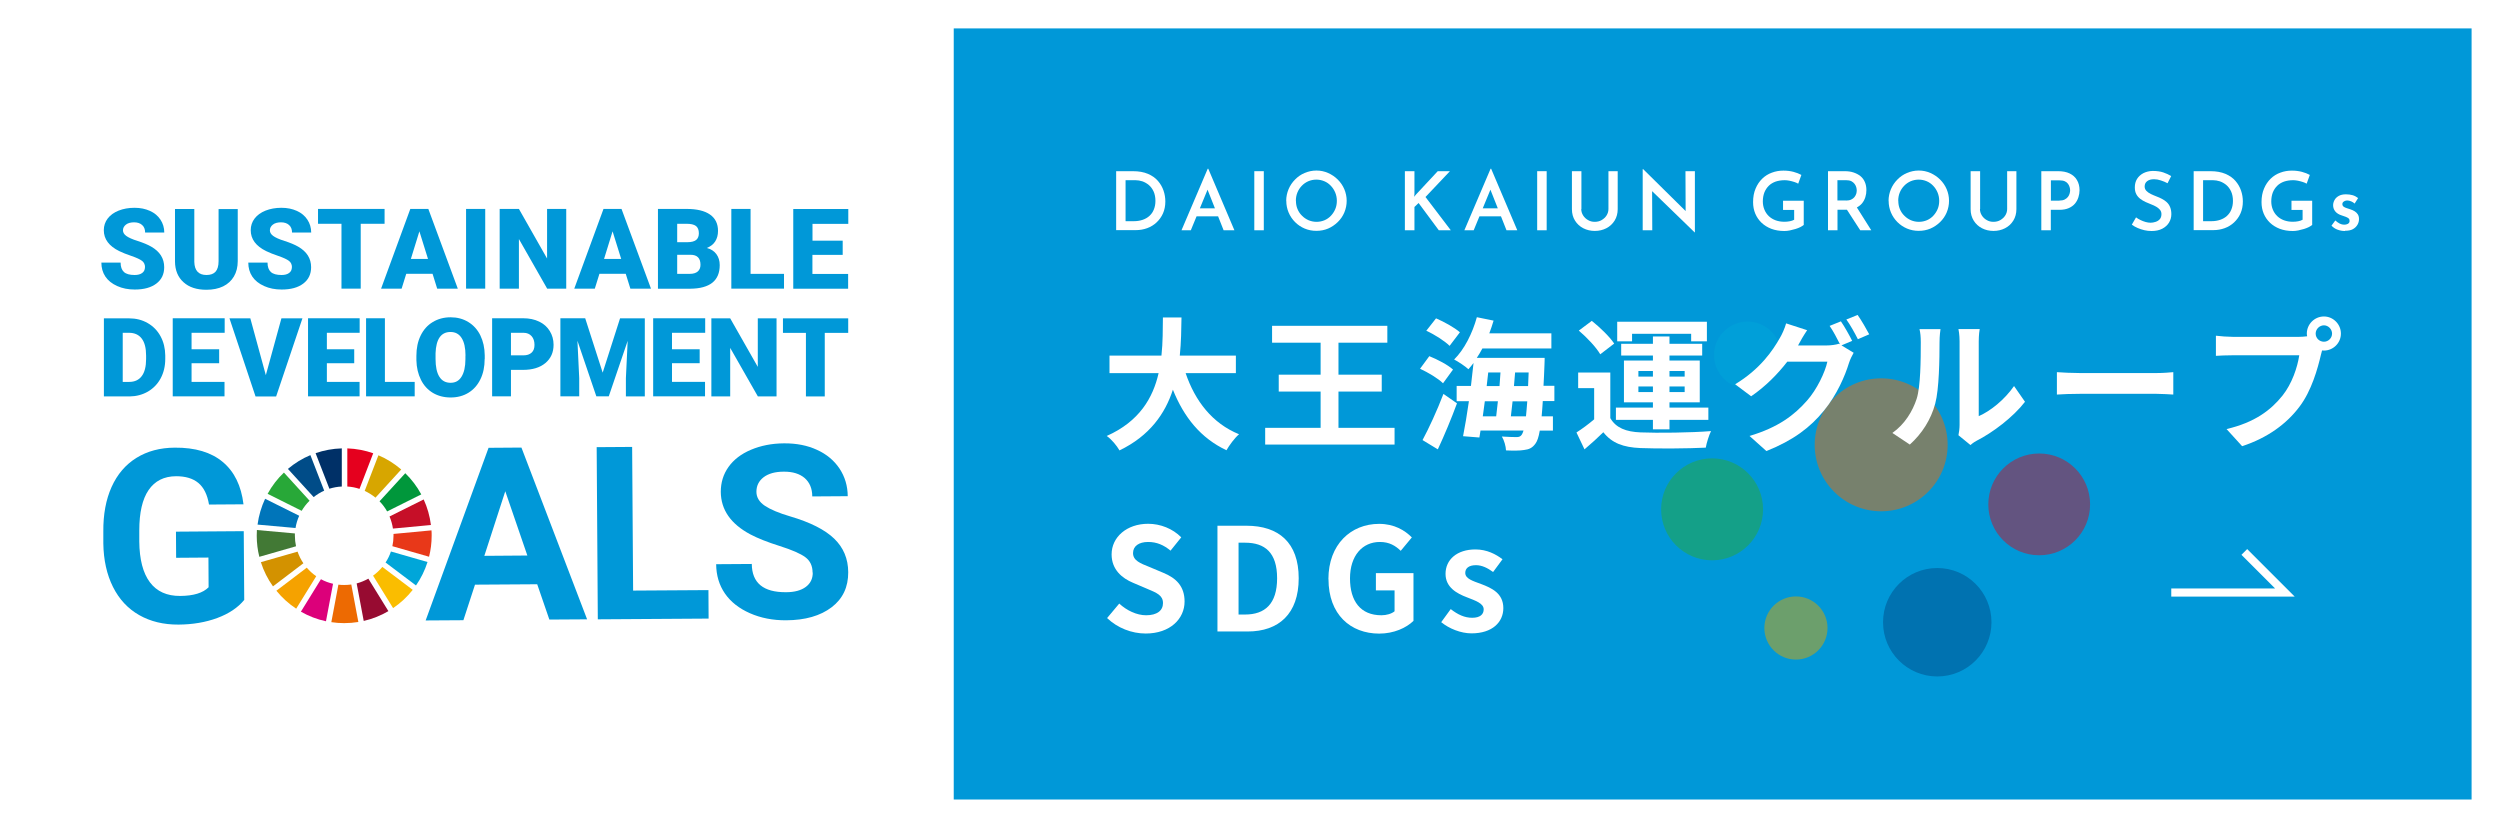 <?xml version="1.0" encoding="UTF-8"?>
<svg id="_レイヤー" data-name="レイヤー" xmlns="http://www.w3.org/2000/svg" width="308" height="102" xmlns:xlink="http://www.w3.org/1999/xlink" viewBox="0 0 308 102">
  <defs>
    <filter id="outer-glow-1" x="0" y="0" width="308" height="102" filterUnits="userSpaceOnUse">
      <feOffset dx="0" dy="0"/>
      <feGaussianBlur result="blur" stdDeviation="5"/>
      <feFlood flood-color="#2b526d" flood-opacity=".35"/>
      <feComposite in2="blur" operator="in"/>
      <feComposite in="SourceGraphic"/>
    </filter>
  </defs>
  <rect width="308" height="102" style="fill: #fff; filter: url(#outer-glow-1);"/>
  <rect x="117.5" y="3.5" width="187" height="95" style="fill: #0098d8;"/>
  <g>
    <g>
      <path d="M30.08,73.92c-.78.95-1.89,1.69-3.32,2.22-1.43.53-3.03.8-4.77.81-1.84.01-3.45-.38-4.84-1.17-1.39-.79-2.47-1.95-3.23-3.47-.76-1.52-1.16-3.31-1.19-5.37v-1.44c-.02-2.12.32-3.95,1.02-5.51.7-1.55,1.72-2.75,3.06-3.58,1.34-.83,2.91-1.25,4.72-1.26,2.52-.02,4.49.57,5.91,1.76,1.43,1.19,2.28,2.93,2.56,5.22l-4.25.03c-.2-1.21-.64-2.1-1.31-2.66-.67-.56-1.59-.83-2.75-.83-1.49.01-2.61.58-3.38,1.7-.77,1.12-1.15,2.79-1.15,4.99v1.35c.02,2.22.46,3.9,1.31,5.03.85,1.13,2.09,1.69,3.73,1.68,1.64-.01,2.81-.37,3.5-1.07l-.02-3.66-3.98.03-.02-3.22,8.35-.06.06,8.47Z" style="fill: #0098d8;"/>
      <path d="M66.18,71.98l-7.66.05-1.43,4.38-4.65.03,7.75-21.27,4.05-.03,8.09,21.16-4.65.03-1.5-4.36ZM59.67,68.48l5.3-.04-2.72-7.92-2.58,7.96Z" style="fill: #0098d8;"/>
      <path d="M78,72.76l9.28-.06.02,3.51-13.65.09-.14-21.21,4.37-.03.12,17.7Z" style="fill: #0098d8;"/>
      <path d="M100.11,70.55c0-.83-.3-1.46-.89-1.9-.59-.44-1.64-.9-3.16-1.38-1.52-.48-2.72-.96-3.61-1.43-2.42-1.29-3.63-3.03-3.65-5.24,0-1.15.31-2.17.95-3.07.64-.9,1.56-1.61,2.77-2.12,1.21-.51,2.56-.78,4.07-.79,1.52-.01,2.87.25,4.06.8,1.19.54,2.11,1.31,2.78,2.31.66,1,1,2.13,1.01,3.4l-4.37.03c0-.97-.32-1.72-.93-2.26-.62-.53-1.48-.8-2.58-.79-1.07,0-1.9.24-2.49.69-.59.46-.88,1.05-.88,1.79,0,.69.36,1.27,1.05,1.73.7.46,1.72.89,3.08,1.29,2.49.73,4.31,1.65,5.45,2.75,1.14,1.1,1.72,2.47,1.73,4.13.01,1.84-.67,3.28-2.05,4.33-1.38,1.05-3.25,1.59-5.6,1.6-1.63.01-3.12-.28-4.46-.87-1.34-.59-2.37-1.4-3.08-2.43-.71-1.03-1.07-2.24-1.08-3.61l4.39-.03c.02,2.34,1.42,3.5,4.22,3.48,1.04,0,1.85-.22,2.43-.65.58-.43.87-1.02.86-1.78Z" style="fill: #0098d8;"/>
      <path d="M37.17,62.93c.27-.46.59-.87.97-1.24l-3.16-3.47c-.8.76-1.48,1.64-2.01,2.62l4.21,2.1Z" style="fill: #28a838;"/>
      <path d="M44.93,60.48c.48.22.92.5,1.33.83l3.17-3.47c-.84-.72-1.78-1.32-2.81-1.75l-1.69,4.39Z" style="fill: #d7a600;"/>
      <path d="M52.2,61.53l-4.21,2.1c.2.47.34.97.42,1.49l4.68-.44c-.14-1.11-.44-2.16-.89-3.14" style="fill: #c60f28;"/>
      <path d="M47.69,63.01l4.21-2.1c-.52-.97-1.19-1.85-1.97-2.61l-3.17,3.46c.36.37.68.79.93,1.24" style="fill: #00973b;"/>
      <path d="M36.33,66c0-.09,0-.19,0-.28l-4.68-.42c-.01.23-.02.47-.02.7,0,.9.11,1.77.32,2.6l4.52-1.3c-.09-.42-.14-.86-.14-1.31" style="fill: #427935;"/>
      <path d="M47.1,69.85c-.33.4-.72.77-1.14,1.07l2.47,4c.92-.62,1.73-1.38,2.42-2.25l-3.75-2.83Z" style="fill: #fabd00;"/>
      <path d="M48.48,66c0,.44-.05.88-.14,1.29l4.52,1.3c.21-.83.32-1.7.32-2.59,0-.22,0-.44-.02-.66l-4.68.44c0,.07,0,.15,0,.22" style="fill: #e83819;"/>
      <path d="M37.79,69.94l-3.74,2.84c.7.86,1.52,1.6,2.44,2.21l2.47-4c-.44-.3-.83-.66-1.17-1.06" style="fill: #f5a200;"/>
      <path d="M36.41,65.05c.08-.53.24-1.03.45-1.51l-4.2-2.09c-.46.99-.78,2.06-.93,3.18l4.68.42Z" style="fill: #0075ba;"/>
      <path d="M47.85,75.29l-2.47-4c-.45.25-.93.45-1.44.59l.87,4.62c1.08-.25,2.11-.66,3.04-1.21" style="fill: #970b31;"/>
      <path d="M48.16,67.95c-.16.48-.38.93-.66,1.35l3.75,2.83c.61-.88,1.09-1.85,1.42-2.89l-4.52-1.3Z" style="fill: #00a6d9;"/>
      <path d="M43.28,72.01c-.29.04-.58.06-.88.06-.24,0-.48-.01-.71-.04l-.87,4.62c.52.08,1.04.12,1.58.12.59,0,1.18-.05,1.75-.14l-.87-4.62Z" style="fill: #ed6a02;"/>
      <path d="M42.79,59.94c.52.03,1.03.13,1.5.29l1.69-4.39c-1-.35-2.08-.56-3.19-.6v4.7Z" style="fill: #e5001e;"/>
      <path d="M41.03,71.92c-.53-.12-1.03-.31-1.49-.56l-2.47,4c.95.54,1.99.95,3.09,1.18l.87-4.62Z" style="fill: #dc007a;"/>
      <path d="M40.58,60.21c.49-.15,1-.25,1.53-.27v-4.7c-1.13.03-2.22.24-3.23.59l1.7,4.38Z" style="fill: #003067;"/>
      <path d="M37.38,69.4c-.3-.44-.54-.92-.72-1.44l-4.52,1.3c.34,1.08.85,2.08,1.49,2.98l3.74-2.84Z" style="fill: #d39200;"/>
      <path d="M38.64,61.24c.4-.31.83-.58,1.3-.79l-1.7-4.38c-1.01.42-1.94,1-2.77,1.7l3.17,3.47Z" style="fill: #004c88;"/>
    </g>
    <g>
      <path d="M17.87,32.95c0-.35-.12-.62-.37-.81-.25-.19-.68-.39-1.29-.6-.62-.21-1.12-.41-1.51-.6-1.27-.62-1.91-1.48-1.91-2.58,0-.54.16-1.02.48-1.44.32-.42.77-.74,1.34-.97.58-.23,1.23-.35,1.96-.35s1.34.13,1.9.38c.56.25.99.61,1.3,1.08.31.47.47,1,.47,1.59h-2.36c0-.4-.12-.71-.37-.93-.24-.22-.58-.33-.99-.33s-.76.09-1,.28c-.24.19-.37.42-.37.71,0,.25.13.48.4.68.27.2.74.42,1.42.63.68.22,1.24.45,1.67.7,1.06.61,1.59,1.45,1.59,2.53,0,.86-.32,1.53-.97,2.02-.65.49-1.53.73-2.66.73-.8,0-1.52-.14-2.16-.43-.65-.29-1.13-.68-1.46-1.17-.33-.5-.49-1.07-.49-1.72h2.37c0,.53.14.91.41,1.16.27.25.71.37,1.32.37.39,0,.7-.08.93-.25.23-.17.34-.41.34-.71Z" style="fill: #0098d8;"/>
      <path d="M29.29,25.75v6.42c0,.73-.16,1.36-.47,1.89-.31.53-.76.94-1.33,1.22-.58.28-1.27.42-2.06.42-1.2,0-2.14-.31-2.82-.93-.69-.62-1.04-1.47-1.05-2.55v-6.47h2.38v6.52c.03,1.07.53,1.61,1.5,1.61.49,0,.86-.13,1.11-.4.25-.27.38-.71.38-1.31v-6.41h2.37Z" style="fill: #0098d8;"/>
      <path d="M35.97,32.95c0-.35-.12-.62-.37-.81-.25-.19-.68-.39-1.29-.6-.62-.21-1.12-.41-1.51-.6-1.27-.62-1.91-1.48-1.91-2.58,0-.54.16-1.02.48-1.44.32-.42.77-.74,1.34-.97.58-.23,1.23-.35,1.96-.35s1.34.13,1.9.38c.56.25.99.61,1.3,1.08.31.47.47,1,.47,1.59h-2.36c0-.4-.12-.71-.37-.93-.24-.22-.58-.33-.99-.33s-.76.09-1,.28c-.24.19-.37.42-.37.71,0,.25.13.48.4.68.27.2.74.42,1.42.63.68.22,1.24.45,1.67.7,1.06.61,1.59,1.45,1.59,2.53,0,.86-.32,1.53-.97,2.02-.65.49-1.53.73-2.66.73-.8,0-1.52-.14-2.16-.43-.65-.29-1.13-.68-1.46-1.17-.33-.5-.49-1.07-.49-1.72h2.37c0,.53.14.91.41,1.16.27.25.71.37,1.32.37.39,0,.7-.08.93-.25.23-.17.34-.41.34-.71Z" style="fill: #0098d8;"/>
      <path d="M47.39,27.57h-2.95v7.99h-2.37v-7.99h-2.89v-1.83h8.2v1.83Z" style="fill: #0098d8;"/>
      <path d="M53.29,33.73h-3.24l-.57,1.83h-2.53l3.6-9.82h2.22l3.63,9.82h-2.54l-.57-1.83ZM50.62,31.9h2.11l-1.06-3.4-1.05,3.4Z" style="fill: #0098d8;"/>
      <path d="M59.78,35.56h-2.36v-9.82h2.36v9.82Z" style="fill: #0098d8;"/>
      <path d="M69.76,35.56h-2.35l-3.48-6.11v6.11h-2.37v-9.82h2.37l3.47,6.11v-6.11h2.36v9.82Z" style="fill: #0098d8;"/>
      <path d="M77.09,33.73h-3.24l-.57,1.83h-2.53l3.6-9.82h2.22l3.63,9.82h-2.54l-.57-1.83ZM74.42,31.9h2.11l-1.06-3.4-1.05,3.4Z" style="fill: #0098d8;"/>
      <path d="M81.06,35.56v-9.82h3.53c1.26,0,2.22.23,2.88.69.66.46.99,1.13.99,2.02,0,.51-.12.94-.35,1.3-.23.36-.58.62-1.03.8.51.13.91.39,1.18.76.27.37.41.82.41,1.35,0,.96-.3,1.68-.91,2.17-.61.48-1.51.73-2.71.74h-3.98ZM83.43,29.84h1.23c.52,0,.89-.1,1.11-.28.22-.18.33-.46.33-.82,0-.41-.12-.71-.36-.9-.24-.18-.62-.27-1.15-.27h-1.16v2.27ZM83.43,31.39v2.35h1.55c.43,0,.76-.1.98-.29.23-.2.34-.47.34-.83,0-.82-.41-1.23-1.22-1.23h-1.66Z" style="fill: #0098d8;"/>
      <path d="M92.47,33.74h4.12v1.82h-6.49v-9.82h2.37v8Z" style="fill: #0098d8;"/>
      <path d="M103.81,31.4h-3.72v2.35h4.4v1.82h-6.76v-9.82h6.78v1.83h-4.41v2.07h3.72v1.75Z" style="fill: #0098d8;"/>
      <path d="M12.8,48.84v-9.62h3.1c.85,0,1.61.19,2.29.58.68.39,1.21.93,1.59,1.63.38.7.57,1.49.58,2.36v.44c0,.88-.19,1.67-.56,2.37-.37.7-.9,1.24-1.57,1.64-.68.39-1.43.59-2.26.6h-3.16ZM15.12,41.01v6.04h.81c.66,0,1.18-.24,1.53-.71.36-.47.54-1.18.54-2.11v-.42c0-.93-.18-1.63-.54-2.1-.36-.47-.88-.71-1.56-.71h-.78Z" style="fill: #0098d8;"/>
      <path d="M27,44.75h-3.4v2.3h4.06v1.78h-6.38v-9.62h6.4v1.79h-4.08v2.03h3.4v1.72Z" style="fill: #0098d8;"/>
      <path d="M32.75,46.22l1.92-7h2.59l-3.24,9.62h-2.54l-3.21-9.62h2.57l1.91,7Z" style="fill: #0098d8;"/>
      <path d="M43.64,44.75h-3.37v2.3h4.03v1.78h-6.35v-9.62h6.36v1.79h-4.04v2.03h3.37v1.72Z" style="fill: #0098d8;"/>
      <path d="M47.42,47.05h3.67v1.78h-5.99v-9.62h2.32v7.83Z" style="fill: #0098d8;"/>
      <path d="M59.71,44.23c0,.94-.17,1.77-.52,2.49-.35.72-.84,1.28-1.48,1.67-.64.39-1.37.58-2.19.58s-1.55-.19-2.18-.56c-.63-.38-1.13-.91-1.48-1.62-.35-.7-.54-1.5-.56-2.41v-.54c0-.94.17-1.77.52-2.49.35-.72.84-1.28,1.49-1.67.64-.39,1.38-.59,2.2-.59s1.54.19,2.18.58c.64.39,1.14.94,1.49,1.65.35.72.53,1.54.54,2.46v.44ZM57.35,43.82c0-.96-.16-1.68-.48-2.18-.32-.5-.78-.74-1.37-.74-1.16,0-1.78.87-1.84,2.62v.71c0,.94.15,1.67.46,2.17.31.51.78.76,1.39.76s1.04-.25,1.35-.75.48-1.21.48-2.15v-.44Z" style="fill: #0098d8;"/>
      <path d="M62.95,45.57v3.26h-2.32v-9.62h3.84c.74,0,1.39.14,1.95.41.57.27,1,.66,1.31,1.16.31.5.47,1.07.47,1.7,0,.94-.34,1.69-1.01,2.25-.67.56-1.59.84-2.76.84h-1.48ZM62.95,43.78h1.52c.45,0,.79-.11,1.03-.34.24-.22.35-.54.35-.95,0-.45-.12-.81-.36-1.08-.24-.27-.57-.41-.99-.41h-1.55v2.77Z" style="fill: #0098d8;"/>
      <path d="M72.1,39.22l2.15,6.69,2.14-6.69h3.05v9.62h-2.33v-2.25l.22-4.6-2.33,6.84h-1.53l-2.33-6.85.22,4.6v2.25h-2.32v-9.62h3.05Z" style="fill: #0098d8;"/>
      <path d="M86.2,44.75h-3.41v2.3h4.07v1.78h-6.39v-9.62h6.41v1.79h-4.09v2.03h3.41v1.72Z" style="fill: #0098d8;"/>
      <path d="M95.68,48.84h-2.31l-3.41-5.98v5.98h-2.32v-9.62h2.32l3.4,5.98v-5.98h2.31v9.62Z" style="fill: #0098d8;"/>
      <path d="M104.5,41.01h-2.89v7.83h-2.32v-7.83h-2.83v-1.79h8.04v1.79Z" style="fill: #0098d8;"/>
    </g>
  </g>
  <g style="opacity: .5;">
    <circle cx="231.76" cy="54.8" r="8.19" style="fill: #ed6a02;"/>
    <circle cx="210.93" cy="62.75" r="6.28" style="fill: #28a838;"/>
    <circle cx="251.23" cy="62.14" r="6.27" style="fill: #c60f28;"/>
    <circle cx="221.26" cy="77.37" r="3.89" style="fill: #d7a600;"/>
    <circle cx="215.3" cy="43.75" r="4.13" style="fill: #00a6d9;"/>
    <circle cx="238.67" cy="76.66" r="6.68" style="fill: #004c88;"/>
  </g>
  <g>
    <path d="M137.51,28.37v-7.28h2.07c.72,0,1.33.11,1.85.33.51.22.92.51,1.23.87s.54.76.69,1.2c.15.44.22.89.22,1.33,0,.55-.1,1.04-.29,1.47s-.46.8-.79,1.11c-.33.31-.72.55-1.16.71-.44.16-.9.24-1.38.24h-2.43ZM138.68,27.25h1.03c.39,0,.75-.06,1.07-.17s.6-.27.83-.48.42-.47.54-.78c.13-.31.2-.67.2-1.07,0-.45-.08-.84-.23-1.17-.15-.32-.35-.59-.59-.79-.24-.2-.51-.35-.79-.45-.29-.09-.57-.14-.85-.14h-1.22v5.04Z" style="fill: #fff;"/>
    <path d="M145.56,28.37l3.23-7.58h.07l3.22,7.58h-1.33l-2.28-5.76.84-.55-2.6,6.31h-1.15ZM147.6,25.67h2.48l.4.98h-3.24l.36-.98Z" style="fill: #fff;"/>
    <path d="M154.53,21.09h1.17v7.28h-1.17v-7.28Z" style="fill: #fff;"/>
    <path d="M158.46,24.74c0-.5.1-.97.29-1.43.19-.45.46-.85.8-1.19.34-.35.73-.62,1.18-.81s.93-.3,1.45-.3.98.1,1.44.3c.45.2.85.47,1.19.81.35.35.62.74.81,1.19.19.45.29.93.29,1.43s-.1.99-.29,1.44c-.19.45-.46.84-.81,1.18-.35.34-.75.61-1.19.8-.45.19-.93.28-1.44.28s-.99-.09-1.44-.28c-.45-.19-.84-.45-1.18-.79-.34-.34-.61-.73-.8-1.18-.19-.45-.29-.93-.29-1.45ZM159.66,24.73c0,.37.06.71.19,1.02.13.31.31.59.55.82.23.24.5.42.81.56.31.13.64.2.99.2s.68-.07.99-.2c.3-.13.57-.32.79-.56.22-.24.4-.51.53-.82.13-.31.19-.65.19-1.01s-.07-.71-.2-1.02c-.13-.31-.31-.59-.54-.83s-.49-.43-.8-.56c-.31-.13-.64-.2-.99-.2s-.68.07-.99.2c-.31.14-.57.32-.8.56-.23.24-.41.51-.54.83-.13.32-.19.65-.19,1.01Z" style="fill: #fff;"/>
    <path d="M174.26,23.89l-.03.36.17-.23,2.73-2.93h1.5l-3.01,3.18,3.12,4.1h-1.48l-2.49-3.36-.51.49v2.87h-1.18v-7.28h1.18v2.8Z" style="fill: #fff;"/>
    <path d="M180.41,28.37l3.23-7.58h.07l3.22,7.58h-1.33l-2.28-5.76.84-.55-2.6,6.31h-1.15ZM182.45,25.67h2.48l.4.98h-3.24l.36-.98Z" style="fill: #fff;"/>
    <path d="M189.38,21.09h1.17v7.28h-1.17v-7.28Z" style="fill: #fff;"/>
    <path d="M194.81,25.75c0,.29.08.55.23.79.15.24.35.43.6.57.25.15.52.22.83.22s.61-.07.86-.22c.25-.15.46-.34.6-.57.15-.24.23-.5.23-.79v-4.66h1.14v4.68c0,.53-.13,1-.38,1.41-.25.4-.59.72-1.02.94-.43.22-.9.33-1.42.33s-.99-.11-1.42-.33c-.43-.22-.77-.54-1.02-.94-.25-.4-.38-.87-.38-1.41v-4.68h1.17v4.66Z" style="fill: #fff;"/>
    <path d="M208.78,28.63l-5.59-5.42.35.14.02,5.02h-1.18v-7.53h.06l5.49,5.42-.26-.08-.02-5.09h1.16v7.54h-.03Z" style="fill: #fff;"/>
    <path d="M222.24,27.7c-.11.09-.25.18-.42.27-.18.09-.38.17-.61.24-.23.07-.47.13-.71.18-.24.05-.46.07-.67.07-.59,0-1.12-.09-1.6-.27-.47-.18-.87-.43-1.21-.75-.33-.32-.59-.69-.77-1.12-.18-.43-.27-.9-.27-1.42,0-.63.1-1.18.31-1.67.2-.48.48-.89.82-1.22s.74-.58,1.19-.74c.45-.17.92-.25,1.42-.25.44,0,.85.05,1.23.15.38.1.7.23.98.38l-.39,1.08c-.13-.08-.29-.15-.48-.21-.2-.06-.4-.12-.61-.16-.21-.04-.4-.06-.57-.06-.41,0-.79.06-1.12.17-.33.12-.62.29-.85.52-.23.23-.41.5-.54.82-.12.32-.19.69-.19,1.1,0,.38.07.72.2,1.03.13.31.31.57.54.79s.51.39.83.51c.33.12.69.18,1.08.18.23,0,.45-.02.66-.06s.4-.1.55-.19v-1.21h-1.37v-1.13h2.55v3Z" style="fill: #fff;"/>
    <path d="M227.27,21.09c.4,0,.77.05,1.09.16.33.11.61.26.85.45.24.2.42.44.54.73.13.29.19.62.19,1,0,.29-.04.57-.13.86-.09.29-.23.55-.42.78-.2.23-.46.42-.77.56-.32.14-.71.21-1.18.21h-1.06v2.53h-1.17v-7.28h2.06ZM227.42,24.71c.25,0,.47-.04.64-.12.17-.08.31-.18.41-.31.1-.13.17-.26.22-.41.04-.14.06-.28.06-.41,0-.12-.02-.25-.06-.4-.04-.14-.11-.28-.21-.41-.1-.13-.23-.24-.4-.33-.17-.08-.38-.12-.63-.12h-1.08v2.5h1.04ZM228.68,25.42l1.86,2.95h-1.36l-1.89-2.92,1.39-.03Z" style="fill: #fff;"/>
    <path d="M232.67,24.74c0-.5.1-.97.29-1.43.19-.45.46-.85.8-1.19.34-.35.73-.62,1.18-.81s.93-.3,1.45-.3.98.1,1.44.3c.45.2.85.47,1.19.81.35.35.62.74.81,1.19.19.45.29.93.29,1.43s-.1.99-.29,1.44-.46.84-.81,1.18c-.35.34-.75.61-1.19.8-.45.19-.93.28-1.44.28s-.99-.09-1.44-.28c-.45-.19-.84-.45-1.18-.79-.34-.34-.61-.73-.8-1.18-.19-.45-.29-.93-.29-1.45ZM233.87,24.73c0,.37.06.71.19,1.02.13.31.31.59.55.82.23.24.5.42.81.56.31.13.64.2.99.2s.68-.07.99-.2c.3-.13.57-.32.79-.56.22-.24.4-.51.53-.82.13-.31.19-.65.19-1.01s-.07-.71-.2-1.02c-.13-.31-.31-.59-.54-.83s-.49-.43-.8-.56c-.31-.13-.64-.2-.99-.2s-.68.07-.99.2c-.31.14-.57.32-.8.56-.23.24-.41.51-.54.83-.13.32-.19.65-.19,1.01Z" style="fill: #fff;"/>
    <path d="M243.93,25.75c0,.29.08.55.23.79.15.24.35.43.6.57.25.15.52.22.83.22s.61-.07.86-.22c.25-.15.46-.34.6-.57.15-.24.23-.5.23-.79v-4.66h1.14v4.68c0,.53-.13,1-.38,1.41-.25.4-.59.72-1.02.94-.43.22-.9.33-1.42.33s-.99-.11-1.42-.33c-.43-.22-.77-.54-1.02-.94-.25-.4-.38-.87-.38-1.41v-4.68h1.17v4.66Z" style="fill: #fff;"/>
    <path d="M253.56,21.09c.55,0,1.03.09,1.42.28.39.19.69.45.9.81.21.35.32.77.32,1.26,0,.29-.05.57-.14.86-.09.29-.23.55-.42.78-.19.23-.45.42-.77.56-.32.14-.7.21-1.15.21h-1.06v2.52h-1.17v-7.28h2.06ZM253.72,24.71c.26,0,.47-.04.65-.13.17-.09.3-.19.4-.32.1-.13.17-.27.21-.42.04-.15.06-.28.06-.39,0-.12-.02-.25-.06-.39-.04-.14-.1-.27-.19-.4-.09-.13-.22-.24-.39-.32-.17-.08-.39-.12-.65-.12h-1.08v2.5h1.05Z" style="fill: #fff;"/>
    <path d="M267.05,22.58c-.26-.14-.54-.26-.83-.35-.29-.1-.57-.15-.84-.15-.36,0-.64.08-.85.24-.21.16-.31.38-.31.66,0,.2.07.38.21.53.14.15.33.28.55.39s.47.21.72.31c.22.08.44.18.65.29s.41.24.58.4c.18.16.32.36.42.6.1.24.16.54.16.88,0,.39-.1.73-.29,1.05-.19.31-.47.56-.83.75-.37.19-.8.28-1.31.28-.31,0-.6-.03-.9-.1s-.56-.16-.82-.27c-.26-.11-.5-.25-.72-.41l.52-.9c.16.12.34.23.55.33.21.1.42.18.63.24.22.06.42.09.62.09s.4-.04.62-.11c.21-.07.38-.18.51-.33.13-.15.2-.36.2-.62,0-.21-.06-.38-.18-.53-.12-.14-.27-.27-.46-.38s-.4-.21-.62-.29c-.22-.09-.45-.18-.69-.29-.24-.11-.46-.24-.67-.4-.2-.16-.37-.35-.48-.57-.12-.23-.18-.5-.18-.83,0-.4.09-.75.27-1.04s.44-.53.77-.71c.34-.17.72-.27,1.15-.28.51,0,.95.06,1.31.18.36.12.69.28.98.45l-.45.89Z" style="fill: #fff;"/>
    <path d="M270.26,28.37v-7.28h2.07c.72,0,1.33.11,1.85.33.51.22.92.51,1.23.87s.54.76.69,1.2c.15.44.22.89.22,1.33,0,.55-.1,1.04-.29,1.47s-.46.8-.79,1.11c-.33.31-.72.55-1.16.71-.44.16-.9.24-1.38.24h-2.43ZM271.43,27.25h1.03c.39,0,.75-.06,1.07-.17s.6-.27.83-.48.42-.47.54-.78c.13-.31.2-.67.2-1.07,0-.45-.08-.84-.23-1.17-.15-.32-.35-.59-.59-.79-.24-.2-.51-.35-.79-.45-.29-.09-.57-.14-.85-.14h-1.22v5.04Z" style="fill: #fff;"/>
    <path d="M284.88,27.7c-.11.09-.25.18-.42.27-.18.09-.38.17-.61.24-.23.07-.47.13-.71.18-.24.05-.46.07-.67.07-.59,0-1.12-.09-1.6-.27-.47-.18-.87-.43-1.21-.75-.33-.32-.59-.69-.77-1.12-.18-.43-.27-.9-.27-1.42,0-.63.1-1.18.31-1.67.2-.48.48-.89.82-1.22s.74-.58,1.19-.74c.45-.17.92-.25,1.42-.25.44,0,.85.05,1.23.15.38.1.7.23.98.38l-.39,1.08c-.13-.08-.29-.15-.48-.21-.2-.06-.4-.12-.61-.16-.21-.04-.4-.06-.57-.06-.41,0-.79.06-1.12.17-.33.12-.62.29-.85.52-.23.23-.41.5-.54.82-.12.32-.19.69-.19,1.1,0,.38.07.72.2,1.03.13.31.31.57.54.79s.51.39.83.51c.33.12.69.18,1.08.18.23,0,.45-.02.66-.06s.4-.1.55-.19v-1.21h-1.37v-1.13h2.55v3Z" style="fill: #fff;"/>
    <path d="M288.89,28.46c-.32,0-.62-.06-.92-.17s-.53-.28-.73-.49l.47-.64c.19.17.37.3.55.39.18.09.36.13.53.13.13,0,.24-.02.34-.05s.19-.08.25-.15c.06-.07.09-.15.09-.26,0-.14-.04-.25-.13-.32-.09-.07-.21-.14-.35-.19-.15-.05-.3-.1-.46-.16-.37-.11-.64-.28-.82-.5-.18-.22-.27-.48-.27-.77,0-.21.06-.42.17-.63s.29-.38.52-.51.52-.2.89-.2c.31,0,.59.04.83.11.24.07.46.19.67.35l-.43.68c-.12-.11-.26-.2-.42-.27-.16-.07-.31-.1-.45-.11-.12,0-.23.01-.32.05-.09.04-.17.09-.23.15-.06.06-.09.14-.09.23,0,.13.04.24.14.32s.23.14.39.19c.16.05.31.1.46.15.21.07.39.15.54.25.16.1.28.23.38.38.09.15.14.34.14.56,0,.25-.06.49-.19.71-.13.22-.31.4-.56.54s-.57.2-.96.2Z" style="fill: #fff;"/>
  </g>
  <g>
    <path d="M146.07,45.97c1.16,3.43,3.29,6.19,6.58,7.53-.53.44-1.21,1.37-1.55,1.97-3.18-1.5-5.23-4.06-6.6-7.46-.95,2.94-2.85,5.68-6.58,7.48-.33-.58-.95-1.34-1.57-1.78,4.03-1.79,5.7-4.71,6.39-7.74h-6.05v-2.16h6.4c.18-1.65.16-3.25.18-4.7h2.29c-.02,1.44-.04,3.06-.21,4.7h6.91v2.16h-6.19Z" style="fill: #fff;"/>
    <path d="M171.81,52.71v2.06h-15.94v-2.06h6.83v-4.47h-5.16v-2.08h5.16v-3.94h-5.98v-2.08h14.2v2.08h-6.02v3.94h5.33v2.08h-5.33v4.47h6.91Z" style="fill: #fff;"/>
    <path d="M177.78,47.22c-.58-.58-1.85-1.34-2.83-1.79l1.14-1.55c1,.4,2.29,1.07,2.92,1.65l-1.23,1.69ZM175.26,54.21c.74-1.37,1.79-3.62,2.57-5.68l1.67,1.16c-.69,1.88-1.55,3.94-2.36,5.67l-1.88-1.14ZM178.59,42.61c-.58-.58-1.83-1.39-2.87-1.86l1.2-1.53c.98.42,2.29,1.14,2.94,1.72l-1.27,1.67ZM190.07,49.44c-.04.7-.09,1.3-.14,1.85h1.39v1.76h-1.62c-.14.83-.32,1.32-.53,1.6-.39.55-.81.72-1.41.79-.51.09-1.35.09-2.22.05-.02-.51-.23-1.25-.51-1.71.76.05,1.44.07,1.79.07.3,0,.48-.05.65-.28.07-.11.16-.28.23-.53h-5.3l-.14.86-2.01-.16c.23-1.18.49-2.69.72-4.31h-1.51v-1.88h1.76c.12-.97.23-1.94.32-2.83-.21.28-.42.53-.63.77-.37-.35-1.27-.95-1.76-1.2,1.25-1.23,2.25-3.22,2.8-5.21l2.06.42c-.16.53-.33,1.06-.53,1.57h7.65v1.86h-8.5c-.21.4-.44.79-.69,1.16h8.36s0,.6-.02.84c-.04.95-.07,1.81-.12,2.6h1.34v1.88h-1.44ZM182.93,49.44c-.09.63-.18,1.25-.25,1.85h1.65c.07-.56.14-1.2.21-1.85h-1.62ZM183.16,47.56h1.58c.04-.56.09-1.13.12-1.67h-1.51l-.19,1.67ZM188,51.29c.05-.51.11-1.13.16-1.85h-1.81c-.07.65-.14,1.28-.21,1.85h1.86ZM188.26,47.56c.02-.51.05-1.07.07-1.67h-1.67c-.04.55-.09,1.11-.14,1.67h1.74Z" style="fill: #fff;"/>
    <path d="M198.4,51.53c.69,1.18,1.92,1.67,3.71,1.74,2.11.09,6.26.04,8.69-.16-.25.49-.55,1.46-.65,2.04-2.18.11-5.91.14-8.06.05-2.09-.09-3.5-.6-4.56-1.95-.7.69-1.43,1.35-2.32,2.11l-.99-2.08c.69-.44,1.48-1.02,2.18-1.62v-3.84h-1.97v-1.92h3.96v5.61ZM197.15,43.65c-.49-.86-1.65-2.08-2.64-2.92l1.6-1.2c.99.79,2.2,1.95,2.76,2.8l-1.72,1.32ZM203.64,51.73h-4.56v-1.51h4.56v-.65h-3.57v-5.15h3.57v-.62h-3.91v-1.44h3.91v-.91h2.04v.91h4.03v1.44h-4.03v.62h3.73v5.15h-3.73v.65h4.79v1.51h-4.79v1.16h-2.04v-1.16ZM201.07,42.05h-1.83v-2.41h11.05v2.41h-1.94v-.93h-7.28v.93ZM201.85,46.4h1.79v-.69h-1.79v.69ZM203.64,48.3v-.69h-1.79v.69h1.79ZM205.68,45.71v.69h1.87v-.69h-1.87ZM207.55,47.61h-1.87v.69h1.87v-.69Z" style="fill: #fff;"/>
    <path d="M228.17,42l-1.3.55,1.5.91c-.19.33-.44.83-.58,1.27-.48,1.57-1.48,3.91-3.08,5.86-1.67,2.06-3.78,3.66-7.09,4.98l-2.08-1.86c3.59-1.07,5.54-2.6,7.09-4.36,1.2-1.35,2.22-3.48,2.5-4.79h-4.94c-1.18,1.53-2.71,3.08-4.45,4.26l-1.97-1.48c3.08-1.86,4.63-4.15,5.49-5.67.26-.42.63-1.23.79-1.83l2.59.84c-.42.62-.88,1.41-1.07,1.79-.02.04-.04.05-.05.09h3.52c.55,0,1.14-.09,1.53-.21l.12.07c-.35-.7-.84-1.64-1.28-2.27l1.39-.56c.44.63,1.07,1.76,1.39,2.41ZM230.28,41.19l-1.39.6c-.37-.74-.93-1.76-1.42-2.43l1.39-.56c.46.65,1.11,1.78,1.43,2.39Z" style="fill: #fff;"/>
    <path d="M236.13,49.14c.49-1.51.51-4.84.51-6.97,0-.7-.05-1.18-.16-1.62h2.59c-.02.09-.12.86-.12,1.6,0,2.08-.05,5.79-.53,7.57-.53,1.99-1.64,3.71-3.13,5.05l-2.15-1.43c1.55-1.09,2.5-2.71,2.99-4.2ZM241.42,52.31v-10.26c0-.79-.12-1.46-.14-1.51h2.62c-.02.05-.12.74-.12,1.53v9.2c1.43-.62,3.17-2.01,4.35-3.71l1.35,1.94c-1.46,1.9-3.99,3.8-5.96,4.8-.39.21-.6.39-.76.53l-1.48-1.21c.07-.33.14-.83.14-1.3Z" style="fill: #fff;"/>
    <path d="M256.24,45.96h9.45c.83,0,1.6-.07,2.06-.11v2.76c-.42-.02-1.32-.09-2.06-.09h-9.45c-1,0-2.18.04-2.83.09v-2.76c.63.05,1.92.11,2.83.11Z" style="fill: #fff;"/>
    <path d="M286.31,38.99c1.14,0,2.09.95,2.09,2.11s-.95,2.09-2.09,2.09c-.07,0-.16,0-.23-.02-.05.19-.09.37-.14.53-.4,1.72-1.16,4.45-2.64,6.4-1.58,2.11-3.94,3.85-7.07,4.87l-1.92-2.11c3.48-.81,5.47-2.34,6.9-4.13,1.16-1.46,1.83-3.45,2.06-4.96h-8.18c-.81,0-1.65.04-2.09.07v-2.48c.51.07,1.51.14,2.09.14h8.15c.25,0,.63-.02,1-.07-.02-.11-.04-.21-.04-.33,0-1.16.95-2.11,2.11-2.11ZM286.31,42.1c.55,0,1-.46,1-1s-.46-1.02-1-1.02-1.02.46-1.02,1.02.46,1,1.02,1Z" style="fill: #fff;"/>
    <path d="M136.39,76.15l1.5-1.79c.93.86,2.16,1.44,3.31,1.44,1.35,0,2.08-.58,2.08-1.5,0-.97-.79-1.27-1.95-1.76l-1.74-.74c-1.32-.55-2.64-1.6-2.64-3.5,0-2.13,1.87-3.77,4.5-3.77,1.51,0,3.03.6,4.08,1.67l-1.32,1.64c-.83-.69-1.69-1.07-2.76-1.07-1.14,0-1.86.51-1.86,1.37,0,.93.92,1.27,2.02,1.71l1.71.72c1.58.65,2.62,1.65,2.62,3.54,0,2.13-1.78,3.94-4.79,3.94-1.74,0-3.48-.69-4.75-1.9Z" style="fill: #fff;"/>
    <path d="M149.99,64.77h3.57c3.98,0,6.44,2.08,6.44,6.47s-2.46,6.56-6.3,6.56h-3.71v-13.04ZM153.4,75.71c2.43,0,3.94-1.3,3.94-4.47s-1.51-4.38-3.94-4.38h-.81v8.85h.81Z" style="fill: #fff;"/>
    <path d="M163.66,71.35c0-4.29,2.78-6.81,6.25-6.81,1.88,0,3.18.81,4.03,1.67l-1.37,1.65c-.65-.62-1.39-1.09-2.57-1.09-2.16,0-3.68,1.69-3.68,4.49s1.3,4.54,3.87,4.54c.62,0,1.25-.18,1.62-.49v-2.57h-2.3v-2.13h4.63v5.88c-.88.86-2.41,1.57-4.22,1.57-3.54,0-6.25-2.36-6.25-6.7Z" style="fill: #fff;"/>
    <path d="M177.55,76.66l1.18-1.62c.88.69,1.72,1.07,2.64,1.07.98,0,1.42-.42,1.42-1.04,0-.74-1.02-1.07-2.06-1.48-1.25-.47-2.64-1.23-2.64-2.89,0-1.76,1.42-3.01,3.68-3.01,1.43,0,2.53.6,3.34,1.21l-1.16,1.57c-.7-.51-1.39-.84-2.11-.84-.9,0-1.32.39-1.32.95,0,.72.92.99,1.95,1.37,1.3.49,2.74,1.14,2.74,2.97,0,1.72-1.35,3.11-3.92,3.11-1.32,0-2.76-.58-3.75-1.39Z" style="fill: #fff;"/>
  </g>
  <polyline points="267.5 73 281.5 73 276.5 68" style="fill: none; stroke: #fff; stroke-miterlimit: 10;"/>
</svg>